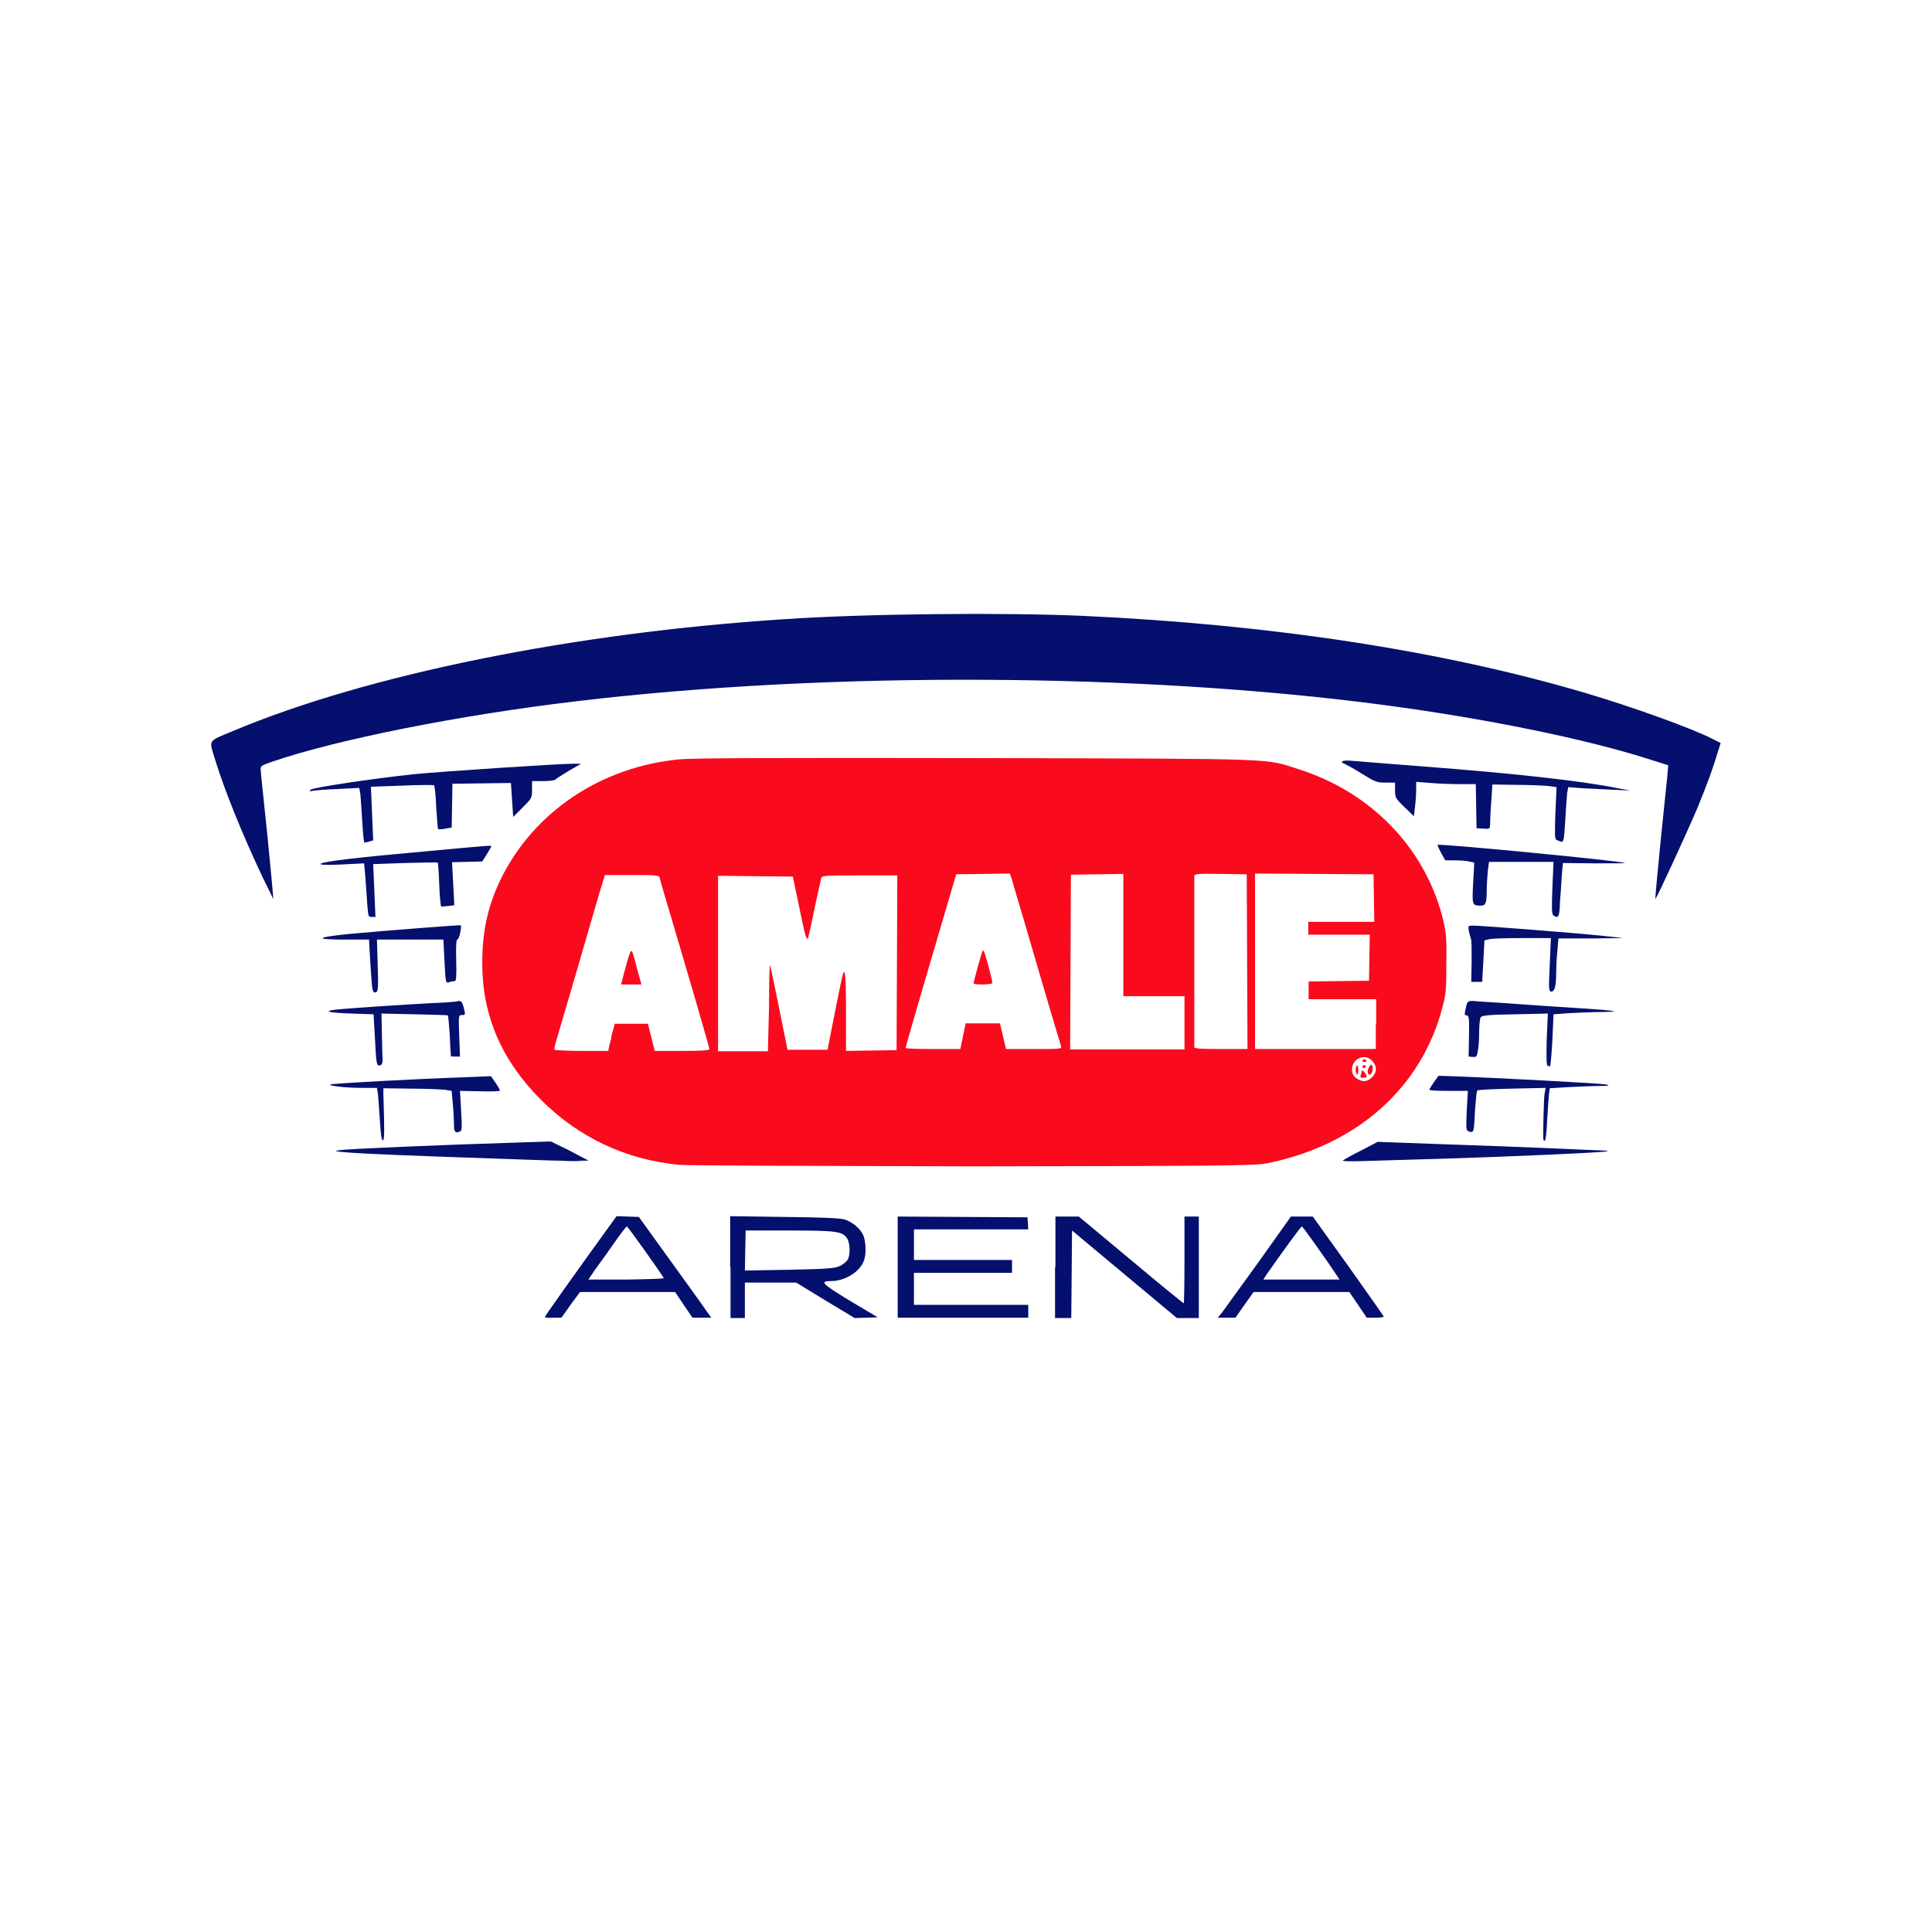 <?xml version="1.0" encoding="utf-8"?>
<!-- Generator: Adobe Illustrator 22.1.0, SVG Export Plug-In . SVG Version: 6.00 Build 0)  -->
<svg version="1.1" id="Layer_1" xmlns="http://www.w3.org/2000/svg" xmlns:xlink="http://www.w3.org/1999/xlink" x="0px" y="0px"
	 viewBox="0 0 512 512" style="enable-background:new 0 0 512 512;" xml:space="preserve">
<style type="text/css">
	.st0{fill:#F90B1D;}
	.st1{fill:#040F6E;}
</style>
<g>
	<path class="st0" d="M180.1,308.7c-14.2-1.3-26.8-7.3-36.7-17.2c-10.5-10.5-15.6-22.4-15.6-36.2c0-8.3,1.4-14.9,4.7-21.9
		c8.7-18.1,26.7-30.3,47.9-32.2c3.8-0.3,26.6-0.4,78.9-0.3c81.9,0.2,75.6,0,85.3,3.1c18.8,6.1,32.8,20.6,37.6,38.8
		c1,4,1.2,5.1,1.1,12.3c0,6.9-0.1,8.4-1,11.7c-5.5,21.4-22.6,36.7-46.6,41.5c-3.3,0.6-9.7,0.7-77.7,0.8
		C217.3,309,182.2,308.9,180.1,308.7z M363.6,285.5c1.3-1.3,1.4-2.7,0.2-4.2c-1.8-2.3-5.5-0.9-5.5,2.1c0,1,0.3,1.7,1.1,2.3
		C360.9,286.8,362.3,286.8,363.6,285.5z M161.5,276.9c0.3-0.9,0.5-1.8,0.5-2c0-0.2,0.2-1.2,0.5-2l0.4-1.6h8.8l0.5,2
		c0.3,1.1,0.7,2.7,0.9,3.6l0.4,1.6h7.2c5,0,7.3-0.1,7.3-0.5c0-0.4-5.9-20.7-11.8-40.5c-0.6-2-1.2-4.1-1.3-4.6c-0.2-1-0.3-1-7.4-1
		h-7.2l-0.7,2.3c-0.4,1.2-3.2,10.8-6.2,21.2c-3.1,10.5-5.8,19.8-6.1,20.8c-0.3,1-0.5,1.9-0.3,2c0.1,0.1,3.4,0.3,7.2,0.3h7
		L161.5,276.9L161.5,276.9z M203.8,266.8c0-6.4,0.1-11.4,0.3-11c0.1,0.3,1.2,5.5,2.4,11.5l2.2,10.9h10.6l1.6-8.1
		c0.9-4.4,1.8-9.1,2.1-10.3c0.9-4.5,1.2-2.3,1.2,8.2v10.5l6.7-0.1l6.7-0.1l0.1-23.1l0.1-23.2h-10c-9.2,0-10,0-10.2,0.8
		c-0.1,0.4-0.9,4.1-1.8,8.2c-0.8,4.1-1.6,7.6-1.7,7.7c-0.4,0.4-0.7-0.5-2.3-8.3l-1.7-8.1l-9.9-0.1l-9.9-0.1v46.5h13.2L203.8,266.8
		L203.8,266.8z M255.2,274.6l0.7-3.4h9.1l0.8,3.4l0.8,3.4h7.4c6.9,0,7.4,0,7.2-0.7c-0.3-0.9-4.7-15.7-9.4-31.9
		c-1.8-6.1-3.5-11.7-3.7-12.5l-0.5-1.4l-7.1,0.1l-7.1,0.1l-6.7,22.8c-3.7,12.5-6.7,23-6.7,23.2c0,0.2,3.2,0.3,7.3,0.3h7.2
		L255.2,274.6L255.2,274.6z M313.9,271v-7h-16.2v-32.4l-6.9,0.1l-7,0.1l-0.1,23.2l-0.1,23.1h30.3V271z M330.5,254.9l-0.1-23.2
		l-6.9-0.1c-6.4-0.1-7,0-7,0.6c0,0.8,0,44.3,0,45.3c0,0.4,1.8,0.5,7.1,0.5h7L330.5,254.9L330.5,254.9z M364.7,271.4v-6.6h-17.9v-4.7
		l8-0.1l8-0.1l0.1-6.1l0.1-6.1h-16.3v-3.4h17.5l-0.1-6.3l-0.1-6.3l-15.7-0.1l-15.7-0.1V278h32V271.4z"/>
	<path class="st0" d="M360.6,285c0.1-0.4,0.3-0.9,0.3-1.2c0-0.6,1.3,0.9,1.3,1.5c0,0.2-0.4,0.3-0.9,0.3
		C360.6,285.7,360.4,285.5,360.6,285L360.6,285z M359.4,284.3c-0.2-0.4-0.2-1.1,0-1.5c0.3-0.7,0.3-0.7,0.5,0c0.1,0.4,0.1,1.1,0,1.5
		C359.7,285,359.7,285,359.4,284.3z M362.5,284.3c-0.1-0.3,0-1,0.3-1.5c0.6-1.2,1.2-0.5,0.9,1C363.4,284.9,362.8,285.2,362.5,284.3z
		 M361.1,282.7c-0.1-0.2,0-0.4,0.4-0.4c0.4,0,0.6,0.2,0.4,0.4c-0.1,0.3-0.3,0.4-0.4,0.4C361.4,283.1,361.2,283,361.1,282.7z
		 M361.1,281c0.2-0.3,0.5-0.3,0.7-0.2c0.6,0.4,0.5,0.6-0.3,0.6C361.1,281.4,360.9,281.2,361.1,281L361.1,281z M165.6,257
		c0.6-2.2,1.2-4.3,1.4-4.6c0.5-0.8,0.5-0.8,1.9,4.6l1.1,3.9h-5.4L165.6,257L165.6,257z M258,260.6c0-0.4,2.2-8.4,2.4-8.6
		c0-0.1,0.2-0.1,0.3,0c0.3,0.3,2.3,7.8,2.3,8.5c0,0.2-1.2,0.4-2.6,0.4C259.1,260.9,258,260.8,258,260.6L258,260.6z"/>
	<path class="st1" d="M144.4,349c0-0.2,7.2-10.4,16.9-23.8l2.1-2.9l3,0.1l2.9,0.1l8.3,11.5c4.6,6.4,8.9,12.3,9.6,13.4l1.3,1.8H186
		l-2.5,0l-2.3-3.4l-2.3-3.4h-25.2l-2.5,3.4l-2.4,3.4h-2.1C145.4,349.3,144.4,349.2,144.4,349z M175.9,338.7
		c-0.3-0.7-9.5-13.7-9.8-13.7c-0.1,0-1.6,1.9-3.2,4.2c-1.6,2.3-3.8,5.4-5,7l-2,2.9H166C171.7,339,176,338.9,175.9,338.7L175.9,338.7
		z M193.5,335.8v-13.5l14.4,0.2c9.6,0.1,14.9,0.3,16,0.7c2.1,0.7,4.1,2.4,4.9,4.2c0.7,1.7,0.8,5.2,0.1,6.8c-1.1,2.9-5,5.3-8.7,5.3
		c-3.1,0-2.4,0.7,5,5.2l7.4,4.4l-3.1,0.1l-3,0.1l-7.8-4.7l-7.7-4.7h-13.6v9.4h-3.8V335.8z M222.6,335.5c0.8-0.4,1.8-1.2,2-1.6
		c0.8-1.2,0.7-4.4-0.1-5.7c-1.2-1.9-3-2.1-15.4-2.1h-11.5l-0.1,5.3l-0.1,5.3l11.9-0.2C219.6,336.3,221.2,336.1,222.6,335.5z
		 M237.9,335.8v-13.4l17.2,0.1l17.2,0.1l0.1,1.6l0.1,1.6h-30.3v8.1h26v3.4h-26v8.5h30.3v3.4h-34.6V335.8z M279.7,335.8v-13.4h3.1
		l3.1,0l13.8,11.5c7.6,6.4,13.9,11.5,14,11.5c0.1,0,0.2-5.2,0.2-11.5v-11.5h3.8v26.9h-2.9l-2.9,0l-13.9-11.6l-13.9-11.6l-0.1,11.6
		l-0.1,11.6h-4.3V335.8z M323.8,347.9c0.6-0.8,4.9-6.8,9.7-13.4l8.6-12.1h5.8l9.4,13.1c5.2,7.3,9.4,13.3,9.4,13.4
		c0,0.2-1,0.3-2.2,0.3h-2.3l-2.3-3.4l-2.3-3.4l-12.7,0h-12.7l-2.4,3.4l-2.4,3.4h-4.7L323.8,347.9L323.8,347.9z M354.2,337.9
		c-2.5-3.8-8.9-12.8-9.2-12.9c-0.2,0-4.7,6.1-9.3,12.7l-0.9,1.4H355L354.2,337.9z M148.7,307.6c-1.8,0-10-0.3-18.4-0.6
		c-18.1-0.6-33.4-1.2-38.4-1.6c-3.3-0.3-3.5-0.3-1.9-0.6c1.7-0.3,27.1-1.4,46.6-2l9.4-0.3l4.9,2.4c2.6,1.4,4.9,2.6,5,2.6
		c0.1,0.1-0.8,0.1-1.9,0.1C152.8,307.8,150.5,307.7,148.7,307.6L148.7,307.6z M355.9,307.5c0.3-0.2,2.4-1.4,4.8-2.6l4.4-2.3
		l16.5,0.6c9.1,0.3,22.3,0.8,29.3,1.1c7,0.3,13.4,0.6,14,0.6c0.7,0,1.2,0.1,1.1,0.2c-0.3,0.3-27.5,1.5-44.6,2
		c-7.7,0.2-16.8,0.5-20.1,0.6C358,307.8,355.7,307.8,355.9,307.5z M100.7,297.3c-0.2-2.8-0.4-5.9-0.5-7l-0.3-2l-3.9,0
		c-4.7,0-9.3-0.6-8.4-0.9c0.7-0.3,23.1-1.5,35.2-1.9l7.3-0.3l1.2,1.7c0.6,0.9,1.2,1.9,1.2,2.1c0,0.2-2.4,0.3-5.3,0.2l-5.3-0.1
		l0.3,5.3c0.3,4.8,0.2,5.3-0.4,5.5c-1.2,0.5-1.5,0-1.5-2c0-1-0.1-3.4-0.3-5.3l-0.3-3.5l-1.8-0.3c-1-0.1-5-0.3-9-0.3l-7.3-0.1l0,1.5
		c0.3,9.7,0.3,12.1-0.1,12.3C101.1,302.3,100.9,300.5,100.7,297.3L100.7,297.3z M409,302c-0.1-1.2,0.1-10.5,0.3-11.9l0.3-1.8
		l-8.9,0.2c-4.9,0.1-9,0.3-9.2,0.5c-0.2,0.1-0.4,2.5-0.6,5.2c-0.3,5.9-0.3,6-1.5,5.7c-0.9-0.3-0.9-0.3-0.7-5.5l0.3-5.3h-5.1
		c-2.8,0-5.1-0.1-5.1-0.3c0-0.2,0.6-1.1,1.2-2l1.2-1.7l3.3,0.1c11.6,0.4,39.9,1.9,41.1,2.2c1.2,0.3,0.9,0.4-1.9,0.4
		c-1.9,0-5.5,0.2-8.2,0.3l-4.8,0.3l-0.2,1.5c-0.1,0.9-0.3,4-0.5,7c-0.1,3-0.4,5.4-0.6,5.4S409.1,302.2,409,302L409,302z M99.4,275.8
		l-0.4-7l-5.8-0.2c-6-0.2-7.7-0.6-4.5-1c2.1-0.3,18.7-1.4,26.4-1.8c2.9-0.1,5.8-0.3,6.3-0.5c0.8-0.1,1,0.1,1.4,1.4
		c0.6,2.2,0.6,2.3-0.4,2.3c-0.9,0-0.9,0.1-0.7,5.5l0.2,5.5h-1.2c-0.6,0-1.2,0-1.2-0.1c0-0.1-0.2-2.5-0.3-5.4
		c-0.2-2.9-0.4-5.3-0.5-5.4c-0.1-0.1-4.1-0.2-8.9-0.3l-8.7-0.2l0.1,5.3c0.1,2.9,0.1,6,0.2,6.8c0,1-0.2,1.5-0.6,1.6
		C99.8,282.7,99.7,281.8,99.4,275.8L99.4,275.8z M410.1,282.4c-0.3-0.2-0.3-2.5-0.2-7.1l0.3-6.7l-8.7,0.2c-7,0.1-8.8,0.3-9.1,0.8
		c-0.2,0.3-0.4,2-0.4,3.6c0,1.7-0.1,3.9-0.3,5c-0.3,1.8-0.4,2-1.4,1.9l-1.1-0.1l0.1-5.4c0.1-4.7,0-5.5-0.6-5.5
		c-0.6,0-0.6-0.3-0.4-1.2c0.6-2.9,0.4-2.8,3.7-2.5c1.7,0.1,9.6,0.6,17.6,1.2c8,0.5,15.6,1,16.9,1.2c2.1,0.3,1.9,0.3-2.1,0.4
		c-2.5,0-6.3,0.2-8.6,0.3l-4.1,0.3l-0.3,6.8c-0.2,3.7-0.5,6.8-0.6,7C410.7,282.6,410.3,282.5,410.1,282.4L410.1,282.4z M98.6,261.5
		c-0.1-0.9-0.3-4.1-0.5-7l-0.3-5.5h-6.4c-8.3,0-7.8-0.6,1.2-1.5c9.8-0.9,29.3-2.4,29.5-2.3c0.3,0.3-0.4,3.8-0.9,3.8
		c-0.3,0-0.4,1.7-0.3,5.5c0.1,4.4,0,5.5-0.4,5.5c-0.3,0-1,0.1-1.5,0.3c-0.9,0.3-0.9,0.1-1.2-5.5l-0.3-5.8H99.9l0.2,6.9
		c0.2,6.2,0.1,7-0.6,7.1C99,263.1,98.8,262.7,98.6,261.5L98.6,261.5z M410.7,255.6l0.3-7h-7.5c-4.1,0-8.1,0.1-8.8,0.3l-1.3,0.3
		l-0.3,5.5l-0.3,5.5h-2.9l0.1-5.5c0-3,0-5.7-0.2-5.9c-0.1-0.2-0.3-1.1-0.5-1.9c-0.3-1.6-0.3-1.6,1.2-1.6c2.1,0,27.7,2,34.2,2.7
		l5.5,0.6l-8.6,0.1l-8.6,0l-0.3,3.5c-0.2,1.9-0.3,4.5-0.3,5.7c0,3.4-0.4,4.9-1.3,4.9C410.4,262.6,410.4,262.3,410.7,255.6
		L410.7,255.6z M97.3,239.3c-0.1-2.1-0.4-5.3-0.5-7.1l-0.3-3.4l-6,0.3c-4.3,0.2-5.8,0.1-5.5-0.2c0.6-0.6,9.9-1.7,28-3.3
		c17.2-1.6,17.3-1.6,17.2-1.3c0,0.1-0.6,1.1-1.2,2.1l-1.2,1.9l-4,0.1l-4,0.1l0.3,5.7l0.3,5.7l-1.6,0.2c-0.9,0.1-1.8,0.2-1.9,0.1
		c-0.1-0.1-0.4-2.6-0.5-5.8c-0.1-3.1-0.3-5.7-0.4-5.8c-0.1-0.1-4,0-8.6,0.1l-8.5,0.3l0.3,7l0.3,7h-1.1
		C97.6,243,97.6,242.9,97.3,239.3L97.3,239.3z M411.7,242.6c-0.5-0.3-0.5-1.7-0.3-7.3l0.3-6.9h-17.1l-0.3,2.3
		c-0.1,1.2-0.3,3.5-0.3,5.1c0,3.5-0.3,4.2-1.5,4.2c-2.4,0-2.4-0.1-2.1-6l0.3-5.4l-1.4-0.3c-0.8-0.2-2.5-0.3-3.8-0.3h-2.5l-1.1-2
		c-0.6-1.1-1-2-0.9-2.1c0.4-0.4,48.2,4.2,49.6,4.8c0.3,0.1-3.4,0.1-8,0.1l-8.4-0.1l-0.3,3.2c-0.1,1.8-0.3,5-0.5,7.2
		C413.3,243,413,243.5,411.7,242.6L411.7,242.6z"/>
	<path class="st1" d="M69.8,232.9c-5.6-11.8-10.3-23.5-12.7-31.3c-1.8-5.8-2.2-5,4.7-7.9c35.5-14.9,90.1-26,146-29.6
		c21.8-1.5,58.4-1.8,79-0.9c50,2.3,95.2,9.2,133.2,20.4c12.5,3.7,28.4,9.4,34,12.3l2,1l-0.7,2.2c-1.3,4.4-2.9,8.8-5.5,15.1
		c-2.9,6.8-10.9,24.2-11.1,24c-0.1,0,0.6-7.5,1.5-16.5c0.9-9,1.8-17,1.8-17.7l0.1-1.2l-5.7-1.8c-16.4-5.2-42.7-10.6-69.9-14.2
		c-64.5-8.5-147.1-8.9-213.4-1c-31.4,3.7-63.9,10.2-81.1,16.1c-2.9,1-3,1.1-2.9,2.3c0,0.7,0.9,8.6,1.8,17.6c0.9,9,1.6,16.5,1.5,16.6
		C72.5,238.3,71.3,235.9,69.8,232.9L69.8,232.9z"/>
	<path class="st1" d="M96,217.7c-0.2-3.1-0.4-6.4-0.5-7.3l-0.3-1.6l-5.8,0.3c-3.2,0.1-6.2,0.4-6.7,0.5c-0.6,0.2-0.7,0.1-0.4-0.3
		c0.5-0.6,16.9-3,27.1-4.1c6.9-0.7,38.6-2.8,42.4-2.8h2.2l-3.3,1.9c-1.8,1.1-3.4,2.1-3.5,2.3c-0.1,0.2-1.6,0.4-3.2,0.4H141v2.3
		c0,2.2-0.1,2.3-2.5,4.7l-2.5,2.5l-0.3-4.5l-0.3-4.5l-7.7,0.1l-7.8,0.1l-0.1,5.8l-0.1,5.8l-1.7,0.3c-0.9,0.2-1.8,0.2-1.9,0.1
		c-0.1-0.1-0.3-2.7-0.5-5.8c-0.1-3.1-0.4-5.7-0.6-5.8c-0.2-0.1-4.1-0.1-8.5,0.1l-8.2,0.3l0.3,7.1l0.3,7.1l-1,0.3
		c-0.6,0.2-1.2,0.3-1.3,0.3C96.4,223.4,96.2,220.8,96,217.7z M412.5,222.6c-0.5-0.3-0.5-1.6-0.3-7.2l0.3-6.8l-2.1-0.3
		c-1.1-0.1-4.9-0.3-8.5-0.3l-6.4-0.1l-0.3,4.5c-0.2,2.5-0.3,5.1-0.3,5.9c0,1.4-0.1,1.4-1.8,1.3l-1.8-0.1l-0.1-5.8l-0.1-5.9h-4
		c-2.2,0-5.7-0.1-7.9-0.3l-3.9-0.3v1.9c0,1.1-0.1,3.1-0.3,4.6l-0.3,2.6l-2.5-2.4c-2.4-2.3-2.5-2.6-2.5-4.5v-2h-2.5
		c-2.3,0-2.8-0.2-6.2-2.3c-2-1.3-4.1-2.4-4.5-2.6c-1.7-0.6-0.8-1.1,1.5-0.9c1.2,0.1,9.7,0.8,18.9,1.5c23.6,1.8,42.2,3.8,51.9,5.8
		l3.2,0.6l-4.3-0.2c-2.3-0.1-6-0.3-8.2-0.4l-3.9-0.3l-0.3,1.6c-0.1,0.9-0.3,4.2-0.5,7.3c-0.3,4.8-0.4,5.6-1,5.6
		C413.4,222.9,412.9,222.8,412.5,222.6L412.5,222.6z"/>
</g>
</svg>
